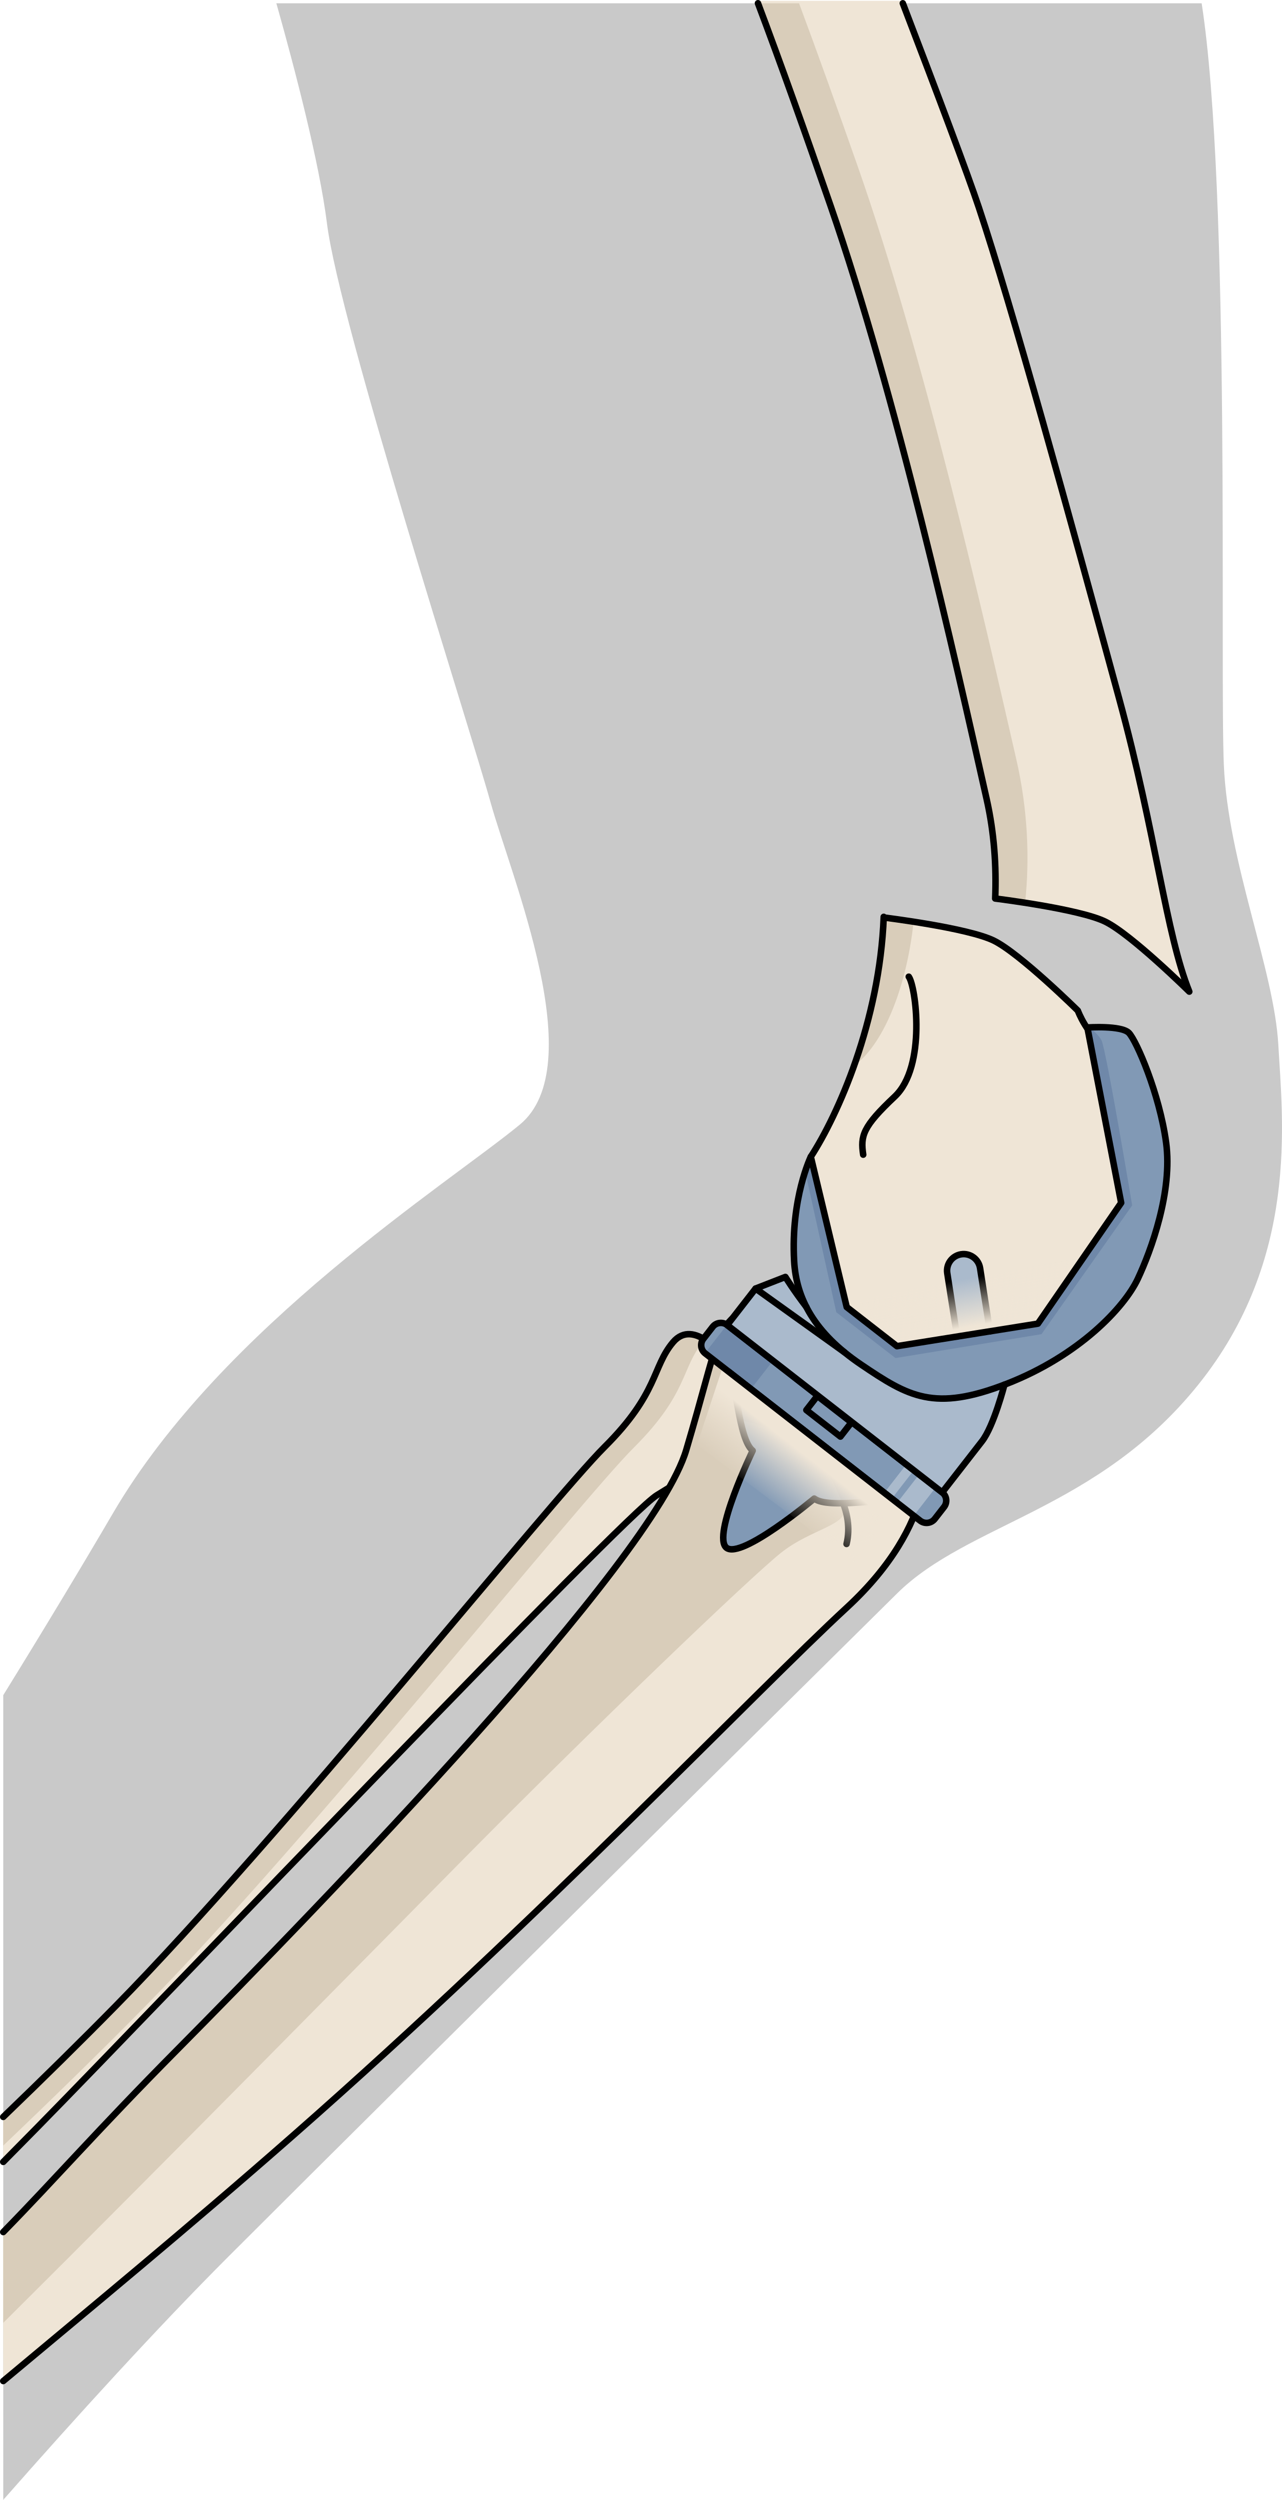 <?xml version="1.0" encoding="utf-8"?>
<!-- Generator: Adobe Illustrator 16.0.0, SVG Export Plug-In . SVG Version: 6.00 Build 0)  -->
<!DOCTYPE svg PUBLIC "-//W3C//DTD SVG 1.1//EN" "http://www.w3.org/Graphics/SVG/1.1/DTD/svg11.dtd">
<svg version="1.1" id="Layer_1" xmlns="http://www.w3.org/2000/svg" xmlns:xlink="http://www.w3.org/1999/xlink" x="0px" y="0px"
	 width="197.021px" height="384.093px" viewBox="-0.5 -0.503 197.021 384.093" enable-background="new -0.5 -0.503 197.021 384.093"
	 xml:space="preserve">
<g>
	<path fill="#C9C9C9" d="M49.75,33.836c1.932,15.438,21.898,77.271,25.119,88.866c3.221,11.593,15.457,40.576,4.508,49.595
		c-10.949,9.018-45.729,31.021-62.477,59.631c-4.75,8.115-10.59,17.816-16.9,28.021V383.59
		c11.254-12.794,23.688-26.463,34.612-37.387c28.984-28.984,91.783-91.01,102.734-101.862c10.949-10.854,30.807-12.786,46.32-32.11
		c15.513-19.321,12.938-40.578,12.293-52.171c-0.646-11.594-7.73-28.041-8.375-43.005c-0.622-14.442,1.055-88.231-3.41-117.054
		H41.971C44.767,9.916,48.572,24.431,49.75,33.836z"/>
	<g>
		<g>
			<g>
				<path fill="#EFE5D6" d="M170.049,160.849c-0.166-0.146-0.329-0.288-0.484-0.454c-2.963-1.657-4.425-5.627-4.425-5.627
					s-8.896-8.78-12.912-10.751s-16.917-3.553-16.917-3.553c0.001-0.033,0.001-0.065,0.002-0.098
					c-0.62,16.095-7.052,30.458-11.205,36.86c0,0-4.166,8.625-1.285,16.425c3.504,9.484,19.643,19.004,34.781,12.242
					c15.141-6.764,16.744-18.356,16.744-26.733C174.348,170.79,171.362,162.993,170.049,160.849z"/>
			</g>
			<g>
				<path fill="#D9CDBA" d="M135.42,140.477c-0.231,9.418-2.346,17.806-4.67,22.758c4.221-2.992,7.992-11.348,9.155-22.12
					C137.625,140.759,135.854,140.531,135.42,140.477z"/>
				<g>
					<path fill="none" stroke="#000000" stroke-linecap="round" stroke-linejoin="round" stroke-miterlimit="10" d="
						M132.159,176.906c-0.436-2.899-0.072-4.294,4.844-8.921c4.912-4.627,3.234-16.979,2.158-18.423"/>
				</g>
			</g>
			<g>
				<path fill="none" stroke="#000000" stroke-linecap="round" stroke-linejoin="round" stroke-miterlimit="10" d="M157.604,205.891
					c15.141-6.763,16.744-18.355,16.744-26.732c0-8.367-2.986-16.164-4.299-18.309c-0.166-0.146-0.329-0.288-0.484-0.454
					c-2.963-1.657-4.425-5.627-4.425-5.627s-8.896-8.78-12.912-10.751s-16.917-3.553-16.917-3.553
					c0.001-0.033,0.001-0.065,0.002-0.098c-0.62,16.095-7.052,30.458-11.205,36.86"/>
			</g>
			<g>
				<g>
					<path fill="#EFE5D6" d="M110.877,208.199c0,0-4.691-6.315-7.938-2.479c-3.243,3.84-2.2,7.795-10.537,16.102
						c-8.338,8.308-50.034,60.355-75.119,85.876c-5.275,5.367-11.156,11.15-17.283,17.05v6.912c1.89-1.91,3.672-3.715,5.291-5.363
						c20.482-20.855,89.931-93.842,95.158-97.068c5.225-3.228,15.777-9.448,17.08-14.815
						C118.833,209.047,110.877,208.199,110.877,208.199z"/>
					<path fill="#D9CDBA" d="M102.941,205.723c-3.243,3.838-2.2,7.793-10.537,16.101c-8.338,8.308-50.034,60.356-75.119,85.876
						C12.009,313.067,6.128,318.851,0,324.751v4.405c7.75-7.391,15.248-14.71,21.811-21.389
						c25.086-25.521,66.781-77.57,75.121-85.875c8.338-8.309,7.291-12.264,10.537-16.103c0.14-0.163,0.285-0.284,0.429-0.414
						C106.36,204.378,104.489,203.893,102.941,205.723z"/>
					<path fill="none" stroke="#000000" stroke-linecap="round" stroke-linejoin="round" stroke-miterlimit="10" d="M0,324.75
						c6.129-5.9,12.007-11.683,17.284-17.052c25.085-25.521,66.781-77.568,75.119-85.876c8.337-8.307,7.294-12.262,10.537-16.102
						c3.247-3.837,7.938,2.479,7.938,2.479s7.955,0.848,6.651,6.214c-1.303,5.367-11.854,11.588-17.08,14.815
						c-5.227,3.227-74.676,76.213-95.158,97.068c-1.623,1.652-3.396,3.448-5.291,5.364"/>
					<g>
						<path fill="#EFE5D6" d="M113.995,200.54c-4.766,3.278-3.93,4.533-9.027,21.722c-5.097,17.19-55.806,69.516-78.272,92.204
							C14.461,326.817,8.046,334.208,0,342.439v22.893c12.917-10.807,28.238-23.41,44.558-37.742
							c38.313-33.646,70.835-67.943,85.086-81.101c14.25-13.161,12.103-24.5,12.103-24.5L113.995,200.54z"/>
						<path fill="#D9CDBA" d="M125.639,225.916c0,0-0.807,3.18-6.162-9.016c-3.75-8.539-1.805-10.568-2.957-14.406l-2.527-1.953
							c-4.766,3.279-3.93,4.533-9.027,21.722c-5.097,17.19-55.806,69.517-78.272,92.203c-0.67,0.679-1.321,1.339-1.958,1.985
							c-0.254,0.26-0.498,0.509-0.747,0.764c-0.373,0.381-0.747,0.762-1.107,1.133c-0.291,0.297-0.57,0.586-0.854,0.879
							c-0.308,0.316-0.617,0.635-0.918,0.945c-0.292,0.303-0.577,0.598-0.862,0.893c-0.276,0.289-0.554,0.576-0.823,0.856
							c-0.285,0.297-0.567,0.59-0.845,0.881c-0.262,0.274-0.522,0.546-0.779,0.815c-0.271,0.283-0.539,0.564-0.803,0.844
							c-0.255,0.268-0.507,0.533-0.756,0.796c-0.259,0.272-0.516,0.544-0.769,0.812c-0.24,0.254-0.476,0.504-0.711,0.754
							c-0.253,0.269-0.506,0.537-0.755,0.802c-0.241,0.256-0.479,0.51-0.716,0.762c-0.228,0.243-0.458,0.487-0.682,0.728
							c-0.308,0.328-0.612,0.652-0.914,0.977c-0.133,0.141-0.268,0.285-0.4,0.426c-1.721,1.84-3.358,3.596-4.978,5.317
							c-0.035,0.036-0.068,0.073-0.102,0.11c-0.319,0.338-0.636,0.674-0.954,1.012c-0.107,0.113-0.215,0.229-0.323,0.342
							c-0.292,0.309-0.584,0.616-0.876,0.924c-0.13,0.139-0.26,0.274-0.391,0.411c-0.277,0.292-0.557,0.584-0.836,0.876
							c-0.151,0.157-0.302,0.314-0.453,0.473c-0.267,0.278-0.536,0.558-0.805,0.836c-0.161,0.168-0.323,0.336-0.487,0.504
							c-0.268,0.276-0.537,0.554-0.809,0.832c-0.092,0.095-0.186,0.19-0.28,0.286v13.949c25.54-25.383,57.615-57.986,70.917-71.446
							c19.726-19.963,43.934-43.15,48.613-46.873c4.682-3.721,10.311-4.189,9.754-6.992
							C128.727,228.271,125.639,225.916,125.639,225.916z"/>
						<path fill="none" stroke="#000000" stroke-linecap="round" stroke-linejoin="round" stroke-miterlimit="10" d="
							M127.344,227.354c0,0,3.492,4.271,2.256,9.364"/>
						<path fill="none" stroke="#000000" stroke-linecap="round" stroke-linejoin="round" stroke-miterlimit="10" d="M0,365.331
							c12.915-10.805,28.241-23.413,44.558-37.741c38.313-33.646,70.835-67.943,85.086-81.101c14.25-13.161,12.103-24.5,12.103-24.5
							l-27.752-21.449c-4.766,3.278-3.93,4.533-9.027,21.722c-5.097,17.19-55.806,69.516-78.272,92.204
							C14.46,326.819,8.049,334.208,0,342.439"/>
					</g>
				</g>
				<g>
					<g>
						<path fill="#8199B5" d="M143.161,232.868c-0.543,0.696-1.547,0.821-2.244,0.28l-33.041-25.709
							c-0.696-0.541-0.821-1.545-0.278-2.242l1.422-1.827c0.541-0.697,1.547-0.822,2.242-0.28l33.041,25.708
							c0.696,0.542,0.821,1.546,0.28,2.243L143.161,232.868z"/>
						<path fill="#6F88A9" d="M107.838,207.402c0.012,0.014,0.022,0.027,0.037,0.037l7.035,5.475l3.385-4.352l-7.035-5.474
							c-0.014-0.011-0.029-0.017-0.045-0.026L107.838,207.402z"/>
						<path fill="#AABACC" d="M140.76,226.042l-3.385,4.351l2.551,1.985l3.385-4.353L140.76,226.042z M135.4,228.855l1.151,0.896
							l3.386-4.352l-1.151-0.896L135.4,228.855z"/>
						
							<rect x="123.614" y="215.663" transform="matrix(-0.789 -0.614 0.614 -0.789 93.772 466.28)" fill="none" stroke="#000000" stroke-linecap="round" stroke-linejoin="round" stroke-miterlimit="10" width="6.636" height="2.757"/>
						<g>
							<path fill="#8199B5" d="M124.396,220.294l-12.933-10.062c1.156,0.898,1.506,10.431,3.713,12.147
								c0,0-6.334,13.134-4.021,14.933s13.484-7.569,13.484-7.569c2.209,1.719,11.533-0.285,12.689,0.612L124.396,220.294z"/>
							<path fill="#6F88A9" d="M113.272,217.711c4.332,0.864,12.789,3.694,15.594,12.75c3.469-0.044,7.707-0.691,8.463-0.104
								l-12.933-10.062l-12.933-10.062C112.165,210.777,112.571,214.486,113.272,217.711z"/>
							<path fill="none" stroke="#000000" stroke-linecap="round" stroke-linejoin="round" stroke-miterlimit="10" d="
								M124.396,220.294l-12.933-10.062c1.156,0.898,1.506,10.431,3.713,12.147c0,0-6.334,13.134-4.021,14.933
								s13.484-7.569,13.484-7.569c2.209,1.719,11.533-0.285,12.689,0.612L124.396,220.294z"/>
						</g>
						
							<linearGradient id="SVGID_1_" gradientUnits="userSpaceOnUse" x1="2427.804" y1="3165.604" x2="2427.804" y2="3156.297" gradientTransform="matrix(0.768 0.598 0.614 -0.789 -3685.202 1268.741)">
							<stop  offset="0" style="stop-color:#EFE5D6"/>
							<stop  offset="1" style="stop-color:#EFE5D6;stop-opacity:0"/>
						</linearGradient>
						<polygon fill="url(#SVGID_1_)" points="130.725,239.533 106.602,221.51 110.569,209.536 137.663,230.616 						"/>
						<path fill="none" stroke="#000000" stroke-linecap="round" stroke-linejoin="round" stroke-miterlimit="10" d="
							M143.161,232.868c-0.543,0.696-1.547,0.821-2.244,0.28l-33.041-25.709c-0.696-0.541-0.821-1.545-0.278-2.242l1.422-1.827
							c0.541-0.697,1.547-0.822,2.242-0.28l33.041,25.708c0.696,0.542,0.821,1.546,0.28,2.243L143.161,232.868z"/>
					</g>
				</g>
			</g>
			<g>
				<g>
					<g>
						<path fill="#AABACC" d="M146.59,204.854l-1.512-9.73c-0.218-1.392,0.736-2.695,2.129-2.912s2.696,0.737,2.914,2.13
							l1.508,9.709"/>
						<path fill="#8199B5" d="M166.609,157.365l5.196,26.942l-12.801,18.563l-21.657,3.46l-7.722-6.008l-5.519-23.098
							c0,0-3.096,6.377-2.562,16.015c0.315,5.727,3.074,11.051,10.322,15.94c7.243,4.892,11.192,7.271,22.327,2.941
							c11.136-4.33,18.104-11.75,20.162-16.123c2.058-4.372,5.378-13.438,4.354-20.953c-1.021-7.516-4.556-15.643-5.713-16.842
							C171.842,157.005,166.609,157.365,166.609,157.365z"/>
						<g>
							<path fill="#AABACC" d="M131.868,209.18c-4.172-2.813-6.849-5.771-8.436-8.867l-0.008-0.004
								c-2.022-2.654-3.228-4.613-3.228-4.613l-4.575,1.783l-4.365,5.608l33.045,25.711c0,0,4.285-5.508,6.111-7.854
								c1.825-2.349,3.45-8.693,3.45-8.693l-0.008-0.003C142.989,216.391,139.036,214.02,131.868,209.18z"/>
						</g>
					</g>
					<path fill="#6F88A9" d="M128.026,201.118l9.094,7.037l22.438-3.669l13.937-19.784c0,0-4.017-24.092-4.725-25.391
						c-0.333-0.611-1.085-1.352-1.788-1.967c-0.229,0.011-0.372,0.021-0.372,0.021l5.196,26.942l-12.8,18.563l-21.658,3.46
						l-7.723-6.008l-5.518-23.098c0,0-0.387,0.807-0.861,2.255C124.959,187.322,128.026,201.118,128.026,201.118z"/>
				</g>
				<g>
					<path fill="none" stroke="#000000" stroke-linecap="round" stroke-linejoin="round" stroke-miterlimit="10" d="M146.59,204.854
						l-1.512-9.73c-0.218-1.392,0.736-2.695,2.129-2.912s2.696,0.737,2.914,2.13l1.508,9.709"/>
					
						<linearGradient id="SVGID_2_" gradientUnits="userSpaceOnUse" x1="160.95" y1="211.751" x2="159.622" y2="219.054" gradientTransform="matrix(1 0 0 -1 -8.36 414.379)">
						<stop  offset="0" style="stop-color:#EFE5D6"/>
						<stop  offset="1" style="stop-color:#EFE5D6;stop-opacity:0"/>
					</linearGradient>
					<polyline fill="url(#SVGID_2_)" points="171.805,184.307 159.004,202.87 137.347,206.33 129.625,200.322 					"/>
					<path fill="none" stroke="#000000" stroke-linecap="round" stroke-linejoin="round" stroke-miterlimit="10" d="
						M166.609,157.365l5.196,26.942l-12.801,18.563l-21.657,3.46l-7.722-6.008l-5.519-23.098c0,0-3.096,6.377-2.562,16.015
						c0.315,5.727,3.074,11.051,10.322,15.94c7.243,4.892,11.192,7.271,22.327,2.941c11.136-4.33,18.104-11.75,20.162-16.123
						c2.058-4.372,5.378-13.438,4.354-20.953c-1.021-7.516-4.556-15.643-5.713-16.842
						C171.842,157.005,166.609,157.365,166.609,157.365z"/>
					<path fill="none" stroke="#000000" stroke-linecap="round" stroke-linejoin="round" stroke-miterlimit="10" d="
						M153.864,212.249c0,0-1.625,6.346-3.451,8.694c-1.826,2.347-6.11,7.854-6.11,7.854l-33.044-25.711l4.363-5.609l4.576-1.783
						c0,0,1.204,1.959,3.227,4.615"/>
					
						<line fill="none" stroke="#000000" stroke-linecap="round" stroke-linejoin="round" stroke-miterlimit="10" x1="115.622" y1="197.479" x2="129.284" y2="207.266"/>
				</g>
			</g>
		</g>
		<g>
			<path fill="#EFE5D6" d="M127.144,30.739c10.083,29.136,19.13,69.529,23.993,91.197c1.15,5.124,1.506,10.264,1.307,15.237
				c0,0,12.901,1.582,16.917,3.553c4.017,1.971,12.912,10.751,12.912,10.751c-3.597-8.915-5.087-24.096-10.791-45.065
				c-7.655-28.162-16.469-60.182-21.56-75.44c-1.649-4.949-6.234-17.14-11.677-31.351h-22.261
				C119.572,9.138,123.28,19.571,127.144,30.739z"/>
			<path fill="#D9CDBA" d="M127.144,31.117c10.083,29.136,19.13,69.529,23.993,91.197c0.179,0.799,0.332,1.598,0.475,2.397
				c0.061,0.34,0.116,0.68,0.172,1.021c0.053,0.339,0.103,0.677,0.148,1.017c0.527,3.669,0.708,7.312,0.621,10.817
				c0.435,0.055,2.207,0.283,4.486,0.639c0.717-6.652,0.44-14.224-1.346-22.027c-4.951-21.646-14.165-62.002-24.367-91.098
				c-3.104-8.853-6.107-17.241-9.028-25.08h-6.313C119.573,9.517,123.28,19.95,127.144,31.117z"/>
			<path fill="none" stroke="#000000" stroke-linecap="round" stroke-linejoin="round" stroke-miterlimit="10" d="M138.246,0.001
				c5.442,14.212,10.027,26.401,11.677,31.35c5.091,15.258,13.904,47.278,21.56,75.44c5.704,20.969,7.194,36.15,10.791,45.065
				c0,0-8.896-8.78-12.912-10.751c-4.016-1.971-16.917-3.553-16.917-3.553c0.199-4.973-0.156-10.113-1.307-15.237
				c-4.863-21.668-13.91-62.061-23.993-91.197c-3.864-11.166-7.571-21.606-11.158-31.122"/>
		</g>
	</g>
</g>
</svg>
